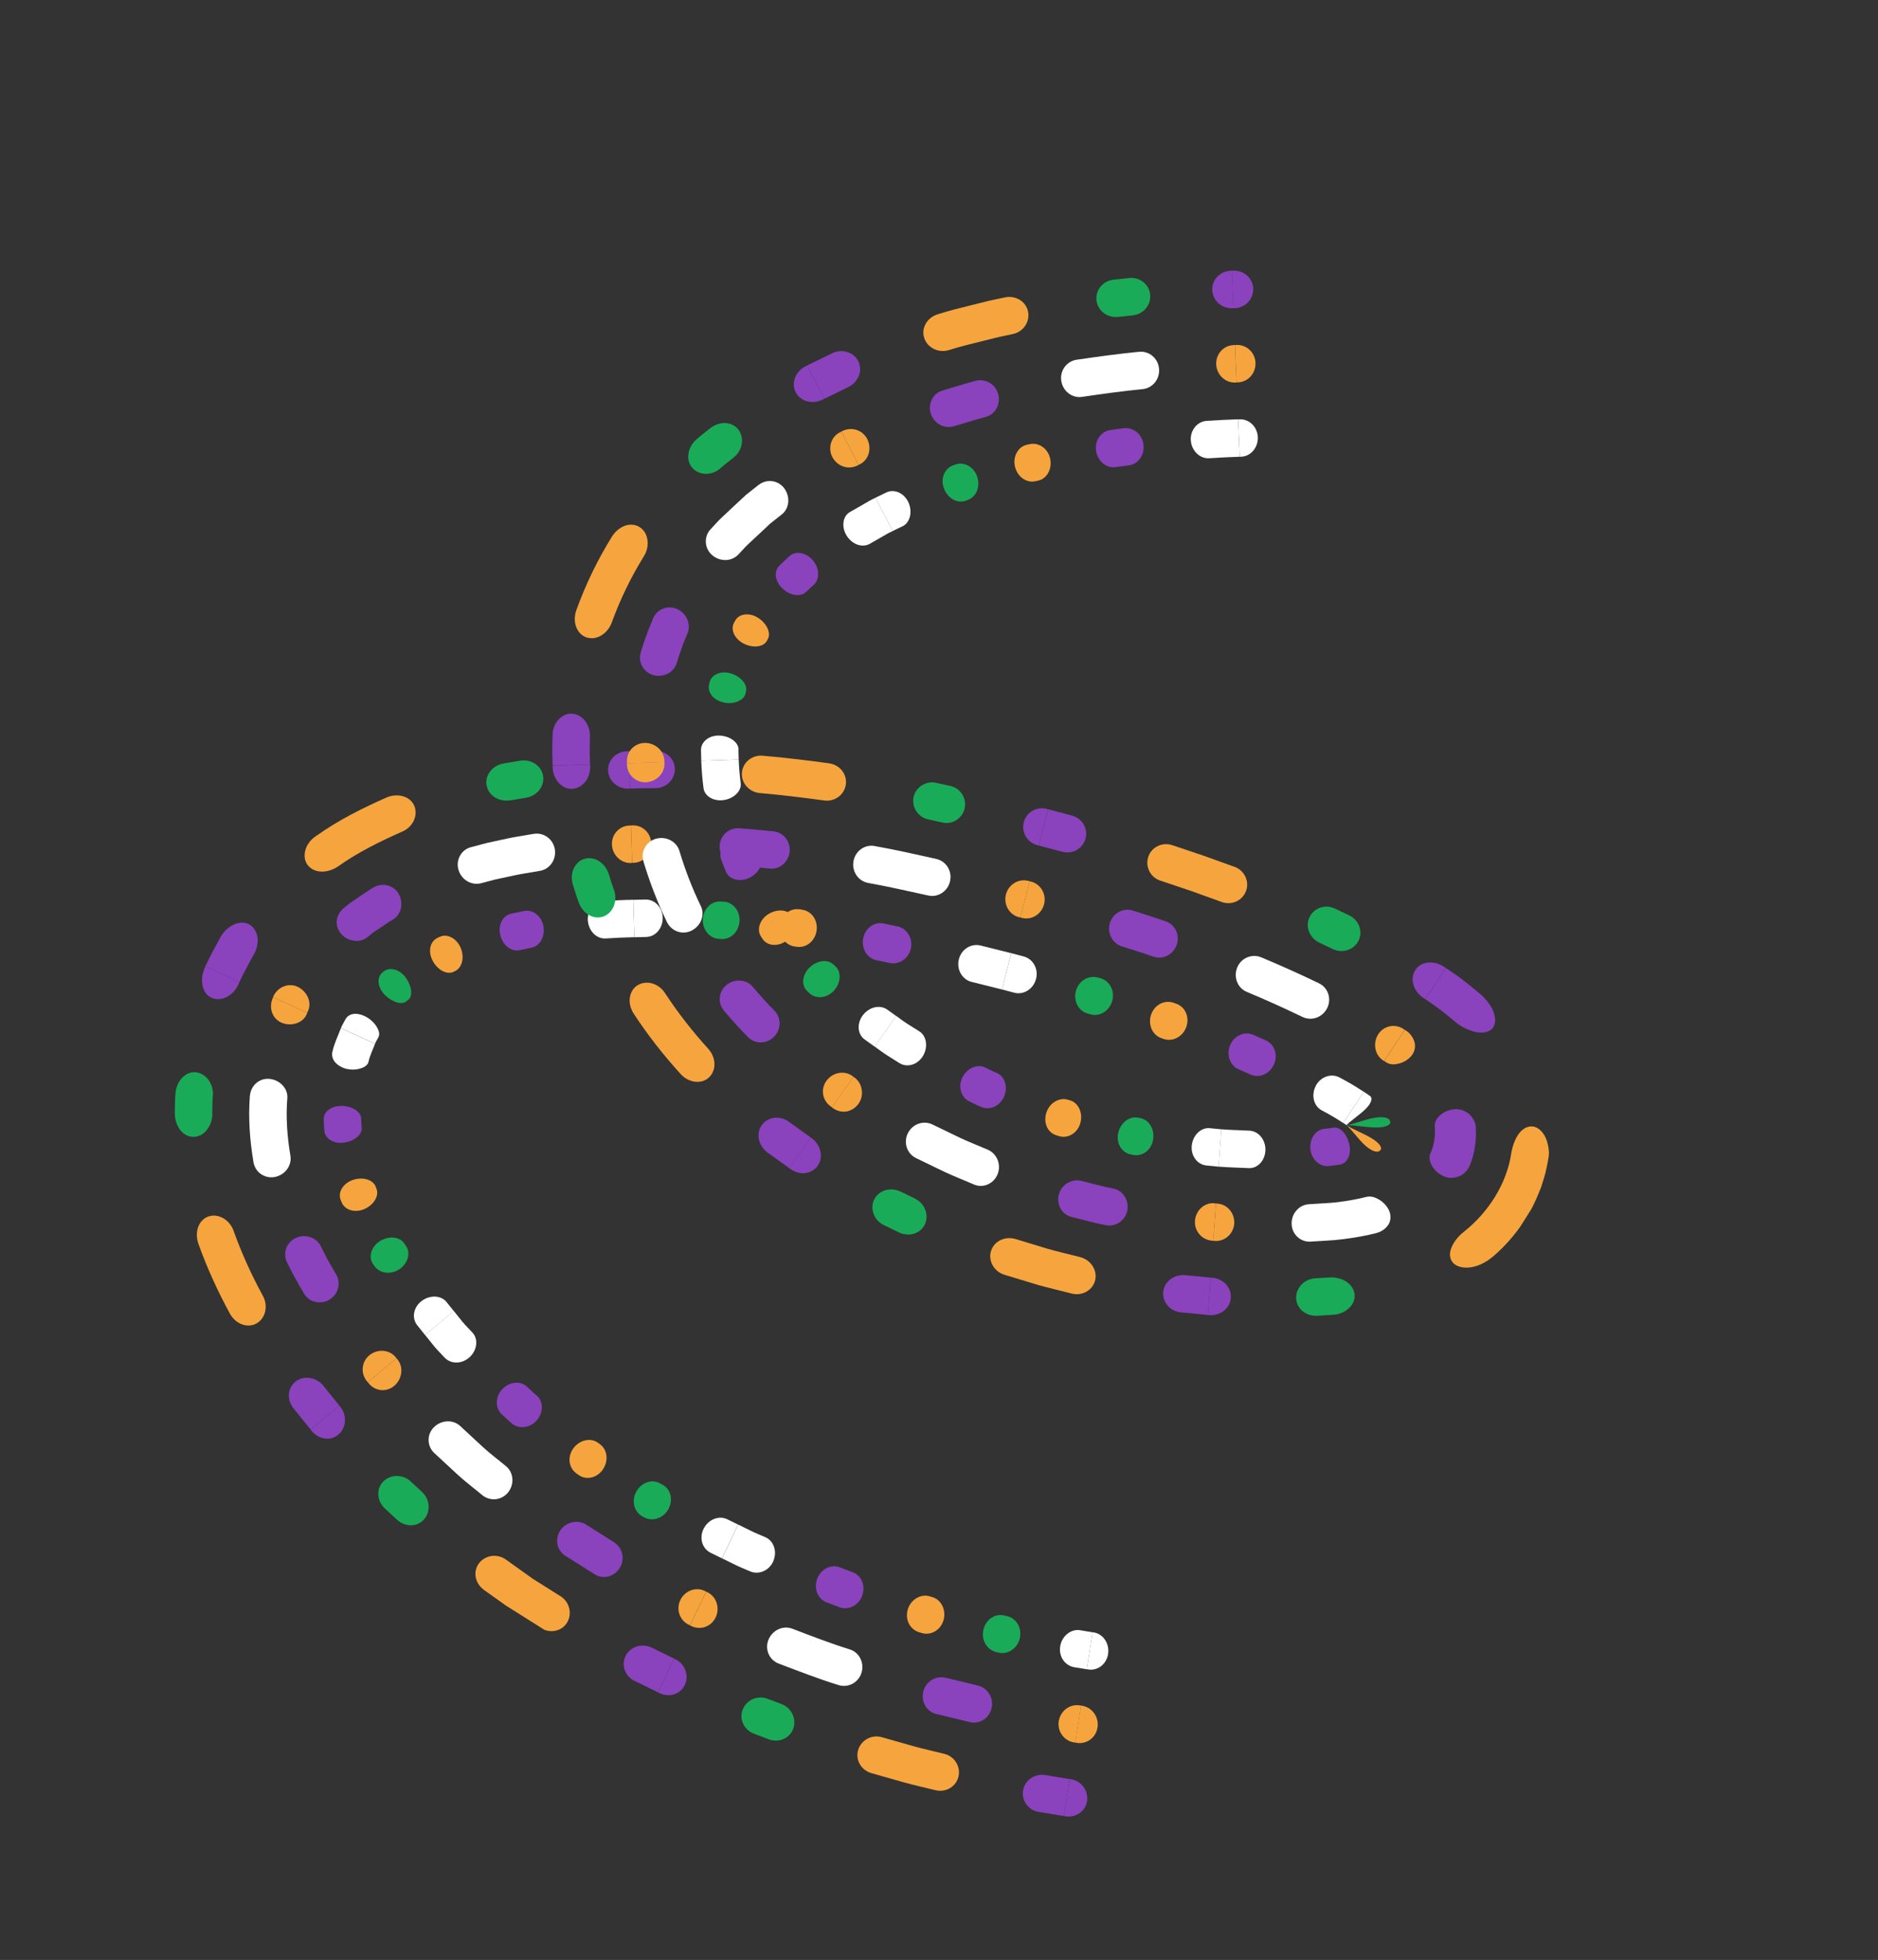 <?xml version="1.0" encoding="UTF-8"?> <svg xmlns="http://www.w3.org/2000/svg" width="278" height="290" viewBox="0 0 278 290" fill="none"><rect x="0" y="0" width="278" height="290" fill="#333333" stroke="none"/><g clip-path="url(#clip0_2734_2114)"><path d="M157.714 268.742C159.277 268.999 160.715 267.974 160.926 266.462C161.138 264.95 160.083 263.516 158.567 263.268L158.338 263.229L157.484 268.703L157.714 268.742Z" fill="#8A42BD"></path><path d="M162.476 255.582C162.687 254.07 161.687 252.649 160.243 252.405L160.022 252.371L159.168 257.845L159.39 257.879C160.878 258.12 162.257 257.089 162.468 255.577L162.476 255.582Z" fill="#F6A53E"></path><path d="M164.036 244.699C164.247 243.187 163.307 241.772 161.938 241.544L161.729 241.507L160.875 246.981L161.084 247.018C162.501 247.255 163.824 246.211 164.036 244.699Z" fill="white"></path><path d="M153.759 268.099L157.479 268.711L158.333 263.237L154.7 262.638C153.183 262.41 151.73 263.373 151.452 264.875C151.168 266.384 152.199 267.855 153.759 268.099Z" fill="#8A42BD"></path><path d="M128.997 262.362L133.727 263.705C135.3 264.147 136.903 264.491 138.485 264.886C140.029 265.256 141.54 264.351 141.886 262.861C142.225 261.365 141.285 259.867 139.788 259.505C138.241 259.121 136.678 258.781 135.14 258.351L130.528 257.04C129.049 256.615 127.479 257.462 127.036 258.923C126.592 260.384 127.464 261.924 128.989 262.357L128.997 262.362Z" fill="#F6A53E"></path><path d="M115.726 252.152L113.604 251.354C112.157 250.812 110.521 251.512 109.952 252.936C109.376 254.356 110.128 255.968 111.625 256.531L113.804 257.355C115.302 257.917 116.923 257.208 117.429 255.765C117.935 254.323 117.171 252.713 115.728 252.164L115.726 252.152Z" fill="#1AAB59"></path><path d="M97.623 250.523C99.075 251.226 100.752 250.678 101.391 249.277C102.02 247.891 101.4 246.203 100.007 245.526L99.795 245.425L97.412 250.422L97.631 250.528L97.623 250.523Z" fill="#8A42BD"></path><path d="M115.287 246.159C118.203 247.257 121.111 248.402 124.09 249.317C125.528 249.79 127.057 248.991 127.52 247.532C127.984 246.073 127.226 244.52 125.831 244.064C122.935 243.169 120.107 242.064 117.273 240.987C115.904 240.473 114.333 241.203 113.757 242.623C113.181 244.042 113.867 245.624 115.279 246.154L115.287 246.159Z" fill="white"></path><path d="M159.82 252.338C158.371 252.102 156.993 253.132 156.734 254.636C156.475 256.139 157.47 257.567 158.959 257.808L159.18 257.842L160.034 252.368L159.812 252.334L159.82 252.338Z" fill="#F6A53E"></path><path d="M102.347 240.598C103.706 241.263 105.322 240.678 105.961 239.276C106.591 237.89 106.044 236.238 104.73 235.601L104.534 235.51L102.151 240.506L102.355 240.603L102.347 240.598Z" fill="#F6A53E"></path><path d="M138.601 253.61L143.55 254.806C145.014 255.169 146.465 254.226 146.793 252.713C147.114 251.228 146.208 249.761 144.791 249.407L139.971 248.24C138.543 247.921 137.086 248.755 136.688 250.244C136.292 251.714 137.137 253.279 138.608 253.615L138.601 253.61Z" fill="#8A42BD"></path><path d="M122.386 237.098L124.333 237.838C125.688 238.29 127.187 237.472 127.665 236.022C128.149 234.565 127.476 233.045 126.171 232.614L124.283 231.9C122.991 231.414 121.506 232.177 120.965 233.608C120.416 235.035 121.06 236.6 122.389 237.11L122.386 237.098Z" fill="#8A42BD"></path><path d="M159.924 241.214C158.55 240.993 157.219 242.032 156.948 243.539C156.677 245.045 157.609 246.454 159.018 246.687L160.878 246.993L161.731 241.519L159.919 241.222L159.924 241.214Z" fill="white"></path><path d="M147.461 244.443L147.873 244.544C149.281 244.829 150.663 243.843 150.974 242.341C151.28 240.846 150.419 239.407 149.059 239.131L148.654 239.035C147.307 238.704 145.921 239.645 145.575 241.136C145.222 242.622 146.067 244.103 147.461 244.443Z" fill="#1AAB59"></path><path d="M136.077 241.517L136.488 241.638C137.861 242.028 139.293 241.148 139.687 239.666C140.08 238.184 139.314 236.678 137.983 236.305L137.58 236.188C136.25 235.815 134.81 236.691 134.374 238.156C133.938 239.622 134.696 241.123 136.077 241.517Z" fill="#F6A53E"></path><path d="M114.478 230.97C115.077 229.565 114.54 227.982 113.281 227.443C112.603 227.143 111.913 226.877 111.249 226.554L109.269 225.582L106.886 230.578L108.939 231.586C109.625 231.923 110.343 232.195 111.036 232.505C112.345 233.065 113.887 232.38 114.486 230.975L114.478 230.97Z" fill="white"></path><path d="M93.955 248.72L97.409 250.409L99.792 245.413L96.441 243.778C95.043 243.109 93.34 243.629 92.635 244.968C91.911 246.337 92.499 248.025 93.95 248.728L93.955 248.72Z" fill="#8A42BD"></path><path d="M71.644 235.256L75.773 238.193L80.039 240.878C81.418 241.746 83.17 241.383 83.953 240.072C84.736 238.761 84.298 237.02 82.979 236.19L78.857 233.595L74.88 230.754C73.601 229.844 71.824 230.096 70.897 231.316C69.978 232.541 70.31 234.3 71.649 235.249L71.644 235.256Z" fill="#F6A53E"></path><path d="M62.491 220.772L60.787 219.193C59.633 218.119 57.819 218.126 56.737 219.207C55.662 220.292 55.769 222.089 56.986 223.213L58.764 224.86C59.982 225.985 61.785 225.96 62.778 224.803C63.779 223.65 63.649 221.839 62.483 220.767L62.491 220.772Z" fill="#1AAB59"></path><path d="M46.122 211.714C47.186 213.016 48.955 213.265 50.132 212.234C51.261 211.247 51.392 209.41 50.39 208.178L50.243 207.991L45.973 211.514L46.127 211.706L46.122 211.714Z" fill="#8A42BD"></path><path d="M64.311 215.021L67.774 218.225C68.933 219.291 70.197 220.224 71.401 221.235C72.587 222.193 74.311 221.991 75.241 220.783C76.178 219.58 76.024 217.859 74.899 216.94C73.75 215.975 72.522 215.085 71.424 214.057L68.115 210.993C67.053 210.008 65.316 210.096 64.234 211.176C63.152 212.256 63.19 213.978 64.303 215.016L64.311 215.021Z" fill="white"></path><path d="M104.334 235.406C103.026 234.761 101.405 235.354 100.725 236.719C100.038 238.08 100.585 239.732 101.944 240.397L102.147 240.494L104.531 235.497L104.334 235.406Z" fill="#F6A53E"></path><path d="M54.584 204.691C55.55 205.879 57.247 206.04 58.417 205.005C59.539 204.013 59.757 202.272 58.844 201.15L58.708 200.979L54.438 204.503L54.581 204.678L54.584 204.691Z" fill="#F6A53E"></path><path d="M83.704 230.213L88.038 232.942C89.317 233.768 91.023 233.259 91.783 231.934C92.547 230.602 92.118 228.981 90.9 228.194L86.725 225.565C86.111 225.179 85.372 225.093 84.689 225.254C84.02 225.392 83.386 225.794 82.959 226.422C82.527 227.057 82.387 227.802 82.515 228.505C82.658 229.186 83.06 229.808 83.704 230.213Z" fill="#8A42BD"></path><path d="M74.286 209.276C74.785 209.728 75.265 210.209 75.786 210.642C76.875 211.518 78.538 211.278 79.513 210.099C80.481 208.915 80.438 207.285 79.405 206.455C78.903 206.044 78.453 205.582 77.98 205.157C77.017 204.266 75.384 204.441 74.342 205.557C73.293 206.669 73.268 208.34 74.289 209.289L74.286 209.276Z" fill="#8A42BD"></path><path d="M107.651 224.794C106.431 224.195 104.867 224.814 104.168 226.177C103.469 227.54 103.932 229.14 105.21 229.765L106.876 230.581L109.259 225.585L107.651 224.794Z" fill="white"></path><path d="M94.97 224.3L95.34 224.502C96.58 225.187 98.184 224.657 98.928 223.322C99.673 221.988 99.316 220.371 98.129 219.718L97.774 219.526C96.637 218.811 95.059 219.284 94.261 220.585C93.456 221.882 93.772 223.547 94.97 224.3Z" fill="#1AAB59"></path><path d="M85.302 217.994L85.644 218.241C86.791 219.057 88.399 218.688 89.255 217.413C90.106 216.145 89.913 214.484 88.827 213.705L88.5 213.468C87.414 212.689 85.794 213.061 84.882 214.291C83.971 215.521 84.16 217.169 85.307 217.986L85.302 217.994Z" fill="#F6A53E"></path><path d="M69.541 200.795C70.649 199.742 70.827 198.114 69.93 197.17C69.454 196.648 68.947 196.16 68.493 195.621L67.177 193.981L62.906 197.505L64.302 199.237C64.776 199.811 65.309 200.325 65.811 200.873C66.762 201.883 68.426 201.844 69.534 200.791L69.541 200.795Z" fill="white"></path><path d="M43.458 208.402L45.974 211.514L50.245 207.991L47.844 205.014C47.346 204.394 46.643 204.015 45.91 203.902C45.177 203.788 44.454 203.913 43.831 204.364C43.22 204.813 42.83 205.517 42.768 206.237C42.706 206.958 42.931 207.743 43.456 208.389L43.458 208.402Z" fill="#8A42BD"></path><path d="M29.353 183.999C30.663 187.65 32.252 191.108 34.041 194.385C34.916 195.969 36.73 196.584 38.038 195.783C39.341 194.99 39.709 193.196 38.914 191.736C37.256 188.689 35.785 185.495 34.591 182.149C34.028 180.54 32.432 179.545 30.964 179.961C29.484 180.379 28.735 182.207 29.358 183.991L29.353 183.999Z" fill="#F6A53E"></path><path d="M31.422 164.766C31.442 163.893 31.422 162.984 31.508 162.141C31.651 160.417 30.549 158.858 29.032 158.663C27.515 158.468 26.127 159.882 25.97 161.83C25.884 162.756 25.908 163.794 25.877 164.767C25.888 165.775 26.238 166.681 26.757 167.303C27.295 167.926 28.026 168.26 28.787 168.212C29.552 168.156 30.208 167.735 30.675 167.112C31.162 166.49 31.434 165.67 31.429 164.77L31.422 164.766Z" fill="#1AAB59"></path><path d="M30.278 143.269C29.466 145.215 30.027 147.214 31.483 147.709C32.938 148.203 34.654 147.226 35.344 145.541L35.454 145.283L30.399 142.976L30.278 143.269Z" fill="#8A42BD"></path><path d="M36.988 162.142C36.738 165.412 36.974 168.735 37.522 171.949C37.779 173.524 39.302 174.483 40.784 174.129C42.29 173.769 43.212 172.388 42.994 171.038C42.514 168.204 42.301 165.349 42.53 162.498C42.651 161.129 41.516 159.856 39.996 159.648C38.477 159.44 37.125 160.562 36.995 162.147L36.988 162.142Z" fill="white"></path><path d="M58.569 200.817C57.665 199.699 55.95 199.548 54.738 200.483C53.533 201.423 53.325 203.148 54.291 204.336L54.435 204.511L58.705 200.987L58.569 200.817Z" fill="#F6A53E"></path><path d="M40.337 147.777C39.729 149.282 40.419 150.908 41.867 151.397C43.323 151.892 44.909 151.287 45.408 150.041L45.483 149.855L40.428 147.549L40.337 147.777Z" fill="#F6A53E"></path><path d="M42.494 186.807C43.262 188.376 44.118 189.907 45.006 191.404C45.795 192.755 47.557 193.084 48.839 192.256C50.122 191.429 50.481 189.799 49.767 188.58C48.953 187.202 48.164 185.799 47.472 184.361C46.834 183.105 45.26 182.547 43.842 183.152C42.442 183.747 41.798 185.409 42.502 186.811L42.494 186.807Z" fill="#8A42BD"></path><path d="M47.919 165.616C47.92 166.186 47.973 166.758 48.013 167.332C48.118 168.526 49.483 169.301 51.01 169.059C52.517 168.816 53.634 167.832 53.545 166.88C53.507 166.402 53.465 165.933 53.469 165.471C53.443 164.991 53.139 164.567 52.648 164.238C52.158 163.908 51.461 163.67 50.696 163.641C49.185 163.555 47.869 164.435 47.919 165.616Z" fill="#8A42BD"></path><path d="M66.107 192.654C65.293 191.645 63.643 191.577 62.415 192.502C61.192 193.42 60.907 195.033 61.775 196.107L62.909 197.517L67.179 193.993L66.103 192.661L66.107 192.654Z" fill="white"></path><path d="M55.175 186.963L55.407 187.3C56.185 188.433 57.852 188.659 59.121 187.803C60.391 186.946 60.827 185.396 60.093 184.343L59.871 184.024C59.252 183.023 57.7 182.816 56.374 183.563C55.034 184.312 54.483 185.843 55.175 186.963Z" fill="#1AAB59"></path><path d="M50.427 177.531L50.566 177.882C51.033 179.072 52.579 179.508 53.978 178.881C55.366 178.256 56.14 176.909 55.732 175.892L55.617 175.588C55.214 174.564 53.794 174.114 52.315 174.564C50.868 175.014 49.962 176.353 50.43 177.543L50.427 177.531Z" fill="#F6A53E"></path><path d="M51.4 158.168C52.152 158.336 52.855 158.261 53.416 158.076C53.996 157.893 54.424 157.583 54.544 157.141C54.749 156.142 55.198 155.328 55.514 154.44L50.459 152.134C50.039 153.272 49.498 154.334 49.221 155.563C49.063 156.117 49.215 156.698 49.6 157.162C50.001 157.635 50.659 158.018 51.403 158.181L51.4 158.168Z" fill="white"></path><path d="M32.731 138.497C31.936 139.979 31.093 141.452 30.398 142.977L35.453 145.283C36.066 143.939 36.815 142.649 37.501 141.341C38.48 139.785 38.349 137.825 37.11 136.919C35.884 136.01 33.868 136.692 32.727 138.505L32.731 138.497Z" fill="#8A42BD"></path><path d="M57.29 117.97C53.74 119.543 50.177 121.287 46.782 123.706C45.101 124.779 44.618 126.89 45.584 128.046C46.568 129.256 48.458 129.212 49.94 128.268C52.973 126.105 56.222 124.523 59.471 123.077C61.039 122.45 61.892 120.793 61.373 119.349C60.854 117.904 59.025 117.28 57.29 117.97Z" fill="#F6A53E"></path><path d="M75.545 118.43L77.879 118.033C79.465 117.766 80.594 116.409 80.406 114.877C80.21 113.372 78.701 112.275 77.001 112.555L74.528 112.97C72.836 113.255 71.703 114.82 72.046 116.291C72.386 117.802 73.949 118.681 75.535 118.413L75.545 118.43Z" fill="#1AAB59"></path><path d="M92.841 111.156C91.202 111.189 89.933 112.5 90.012 114.037C90.102 115.559 91.447 116.733 93.014 116.696L93.252 116.688L93.087 111.152L92.841 111.156Z" fill="#8A42BD"></path><path d="M79.046 123.375C77.483 123.657 75.915 123.862 74.371 124.23L72.043 124.736L69.732 125.349C68.228 125.72 67.416 127.329 67.891 128.777C68.368 130.238 69.827 131.03 71.202 130.693L73.348 130.125L75.524 129.659C76.969 129.314 78.451 129.128 79.912 128.856C81.328 128.64 82.333 127.28 82.147 125.76C81.956 124.248 80.576 123.147 79.053 123.38L79.046 123.375Z" fill="white"></path><path d="M45.555 149.67C46.172 148.487 45.61 146.91 44.283 146.127C42.964 145.35 41.256 145.878 40.512 147.329L40.426 147.549L45.481 149.855L45.555 149.67Z" fill="#F6A53E"></path><path d="M93.188 122.153C91.665 122.185 90.497 123.486 90.589 125.02C90.671 126.538 91.914 127.721 93.361 127.693L93.579 127.683L93.413 122.147L93.188 122.153Z" fill="#F6A53E"></path><path d="M55.293 131.31C54.523 131.743 53.799 132.289 53.053 132.769L51.947 133.517L50.895 134.364C50.271 134.868 49.911 135.558 49.843 136.254C49.786 136.967 50.052 137.704 50.569 138.261C51.093 138.823 51.764 139.119 52.436 139.194C53.131 139.283 53.809 139.13 54.341 138.705L55.244 137.977L56.211 137.33C56.867 136.91 57.485 136.434 58.169 136.053C59.364 135.381 59.77 133.728 59.075 132.362C58.379 130.996 56.688 130.522 55.298 131.303L55.293 131.31Z" fill="#8A42BD"></path><path d="M77.599 134.783L75.689 135.195C74.366 135.448 73.671 136.972 74.072 138.437C74.478 139.927 75.704 140.836 76.909 140.603L78.67 140.225C79.89 140.001 80.696 138.62 80.453 137.107C80.218 135.598 78.925 134.542 77.594 134.791L77.599 134.783Z" fill="#8A42BD"></path><path d="M56.029 153.436C56.23 153.067 56.114 152.562 55.834 152.048C55.572 151.556 55.093 151.023 54.454 150.61C53.803 150.2 53.112 149.986 52.482 150.012C51.875 150.052 51.392 150.349 51.127 150.836C50.916 151.273 50.636 151.666 50.463 152.127L55.518 154.433C55.649 154.073 55.874 153.782 56.036 153.441L56.029 153.436Z" fill="white"></path><path d="M56.794 143.751L56.524 143.961C55.71 144.766 55.95 146.267 57.063 147.306C58.179 148.356 59.594 148.73 60.205 148.113L60.426 147.946C61.143 147.396 60.971 145.905 60.07 144.663C59.17 143.422 57.709 143.019 56.798 143.743L56.794 143.751Z" fill="#1AAB59"></path><path d="M65.108 138.607L64.775 138.767C63.638 139.295 63.313 140.82 64.068 142.192C64.78 143.516 66.143 144.258 67.104 143.808L67.39 143.672C68.348 143.209 68.797 141.773 68.226 140.327C67.946 139.613 67.469 139.059 66.897 138.741C66.332 138.428 65.662 138.333 65.111 138.62L65.108 138.607Z" fill="#F6A53E"></path><path d="M87.03 136.29C87.186 137.822 88.326 138.92 89.642 138.862C91.054 138.77 92.477 138.695 93.911 138.67L93.745 133.134C92.239 133.156 90.748 133.24 89.259 133.337C87.866 133.399 86.884 134.774 87.022 136.285L87.03 136.29Z" fill="white"></path><path d="M96.991 111.088C95.698 111.075 94.393 111.098 93.086 111.14L93.251 116.676C94.511 116.625 95.766 116.613 97.02 116.622C98.588 116.618 99.877 115.394 99.897 113.866C99.926 112.324 98.629 111.075 96.996 111.08L96.991 111.088Z" fill="#8A42BD"></path><path d="M122.766 112.948C119.493 112.501 116.223 112.099 112.917 111.821C111.324 111.662 109.932 112.832 109.825 114.347C109.716 115.881 110.896 117.183 112.437 117.341C115.638 117.616 118.828 118.01 122.007 118.44C123.542 118.657 124.968 117.635 125.204 116.117C125.435 114.607 124.348 113.174 122.761 112.955L122.766 112.948Z" fill="#F6A53E"></path><path d="M137.366 121.232L139.518 121.711C140.986 122.034 142.455 121.113 142.793 119.618C143.135 118.134 142.195 116.636 140.719 116.308L138.546 115.826C137.091 115.5 135.551 116.451 135.237 117.941C134.931 119.436 135.917 120.911 137.373 121.236L137.366 121.232Z" fill="#1AAB59"></path><path d="M154.91 119.682C153.41 119.308 151.904 120.205 151.543 121.686C151.177 123.175 152.072 124.677 153.544 125.045L153.764 125.099L155.135 119.729L154.915 119.674L154.91 119.682Z" fill="#8A42BD"></path><path d="M138.618 127.093C135.619 126.428 132.575 125.735 129.492 125.187C128.005 124.894 126.597 125.938 126.338 127.441C126.082 128.957 127.052 130.358 128.484 130.638C131.459 131.171 134.409 131.847 137.413 132.504C138.849 132.827 140.295 131.892 140.633 130.396C140.979 128.905 140.069 127.426 138.606 127.095L138.618 127.093Z" fill="white"></path><path d="M93.798 127.672C95.243 127.612 96.416 126.388 96.408 124.854C96.395 123.327 95.167 122.069 93.637 122.129L93.412 122.134L93.577 127.67L93.795 127.66L93.798 127.672Z" fill="#F6A53E"></path><path d="M152.202 130.338C150.75 129.972 149.278 130.881 148.905 132.365C148.539 133.854 149.399 135.345 150.831 135.708L151.043 135.757L152.414 130.387L152.194 130.333L152.202 130.338Z" fill="#F6A53E"></path><path d="M114.498 123.005C112.804 122.856 111.118 122.66 109.415 122.558C107.906 122.452 106.612 123.6 106.536 125.133C106.456 126.655 107.565 127.985 109.015 128.086C110.658 128.181 112.299 128.381 113.938 128.517C115.389 128.681 116.707 127.581 116.89 126.062C117.074 124.543 116.001 123.171 114.498 123.005Z" fill="#8A42BD"></path><path d="M132.842 137.073L130.798 136.641C129.42 136.343 128.05 137.358 127.772 138.86C127.493 140.361 128.356 141.78 129.68 142.064L131.669 142.483C133.09 142.798 134.505 141.843 134.836 140.343C135.162 138.85 134.276 137.385 132.84 137.061L132.842 137.073Z" fill="#8A42BD"></path><path d="M95.659 138.631C96.994 138.628 98.091 137.389 98.099 135.864C98.111 134.332 96.977 133.091 95.578 133.096L93.747 133.146L93.913 138.682L95.666 138.636L95.659 138.631Z" fill="white"></path><path d="M107.137 133.422L106.714 133.388C105.299 133.299 104.101 134.496 104.042 136.019C103.977 137.55 105.023 138.83 106.378 138.913L106.785 138.938C108.143 139.033 109.345 137.881 109.469 136.356C109.593 134.831 108.551 133.511 107.134 133.409L107.137 133.422Z" fill="#1AAB59"></path><path d="M118.735 134.595L118.315 134.541C116.907 134.34 115.617 135.448 115.448 136.976C115.277 138.492 116.243 139.849 117.603 140.041L118.012 140.098C119.374 140.27 120.658 139.222 120.881 137.707C121.105 136.192 120.148 134.788 118.738 134.607L118.735 134.595Z" fill="#F6A53E"></path><path d="M141.93 141.981C141.584 143.472 142.434 144.946 143.828 145.286L148.327 146.409L149.697 141.038L145.136 139.897C143.717 139.563 142.281 140.483 141.935 141.974L141.93 141.981Z" fill="white"></path><path d="M158.712 120.683L155.137 119.741L153.767 125.111L157.287 126.04C158.761 126.42 160.279 125.572 160.688 124.099C161.096 122.627 160.21 121.077 158.715 120.696L158.712 120.683Z" fill="#8A42BD"></path><path d="M182.749 128.263L178.134 126.602L173.497 125.044C172 124.565 170.414 125.371 169.963 126.827C169.507 128.291 170.324 129.849 171.791 130.309L176.323 131.832L180.825 133.453C182.272 133.995 183.883 133.301 184.437 131.867C184.993 130.445 184.236 128.808 182.754 128.255L182.749 128.263Z" fill="#F6A53E"></path><path d="M195.262 139.461L197.322 140.441C198.729 141.095 200.405 140.568 201.097 139.2C201.789 137.832 201.171 136.125 199.717 135.442L197.592 134.431C196.136 133.736 194.441 134.378 193.824 135.761C193.201 137.172 193.861 138.779 195.267 139.453L195.262 139.461Z" fill="#1AAB59"></path><path d="M213.769 143.053C212.114 141.968 210.187 142.306 209.435 143.636C208.682 144.966 209.272 146.718 210.738 147.683L210.965 147.827L214.019 143.21L213.769 143.053Z" fill="#8A42BD"></path><path d="M195.235 145.487C192.42 144.127 189.573 142.851 186.691 141.649C185.295 141.076 183.705 141.752 183.137 143.177C182.573 144.594 183.2 146.202 184.554 146.758C187.351 147.928 190.112 149.171 192.839 150.487C194.166 151.101 195.764 150.545 196.456 149.177C197.143 147.817 196.615 146.135 195.242 145.492L195.235 145.487Z" fill="white"></path><path d="M151.263 135.811C152.685 136.19 154.16 135.294 154.548 133.819C154.942 132.337 154.083 130.826 152.628 130.449L152.409 130.395L151.038 135.765L151.25 135.814L151.263 135.811Z" fill="#F6A53E"></path><path d="M207.756 152.251C206.421 151.379 204.701 151.826 203.944 153.163C203.192 154.493 203.575 156.137 204.72 156.889L204.894 156.999L207.948 152.383L207.744 152.254L207.756 152.251Z" fill="#F6A53E"></path><path d="M172.53 136.311C170.924 135.753 169.309 135.243 167.695 134.733C166.26 134.273 164.734 135.116 164.298 136.582C163.862 138.048 164.651 139.567 166.039 140.019C167.619 140.517 169.198 141.016 170.762 141.557C172.147 142.029 173.684 141.235 174.193 139.804C174.704 138.354 173.959 136.799 172.53 136.311Z" fill="#8A42BD"></path><path d="M187.436 153.962L185.532 153.121C184.233 152.546 182.696 153.224 182.1 154.641C181.513 156.044 182.046 157.635 183.295 158.189L185.134 158.998C186.368 159.575 187.902 158.937 188.558 157.558C189.215 156.178 188.716 154.567 187.424 153.964L187.436 153.962Z" fill="#8A42BD"></path><path d="M150.143 146.886C151.523 147.249 152.958 146.348 153.359 144.871C153.76 143.394 152.944 141.899 151.541 141.523L149.699 141.038L148.328 146.408L150.143 146.886Z" fill="white"></path><path d="M162.972 144.774L162.561 144.653C161.178 144.246 159.712 145.095 159.284 146.566C158.855 148.036 159.604 149.552 160.953 149.948L161.356 150.064C162.685 150.49 164.154 149.653 164.617 148.194C165.081 146.735 164.349 145.209 162.976 144.767L162.972 144.774Z" fill="#1AAB59"></path><path d="M174.15 148.53L173.746 148.381C172.403 147.894 170.9 148.668 170.402 150.115C169.903 151.563 170.556 153.113 171.858 153.584L172.246 153.723C173.557 154.179 175.035 153.443 175.584 152.017C176.133 150.59 175.496 148.997 174.142 148.525L174.15 148.53Z" fill="#F6A53E"></path><path d="M194.782 160.663C194.067 162.016 194.452 163.64 195.644 164.285L196.606 164.806L197.398 165.263C197.896 165.565 198.39 165.855 198.83 166.164L201.884 161.548C201.356 161.194 200.778 160.851 200.21 160.494L199.315 159.983L198.314 159.438C197.07 158.76 195.484 159.312 194.774 160.658L194.782 160.663Z" fill="white"></path><path d="M219.208 147.152C218.309 146.396 217.393 145.65 216.454 144.922L215.684 144.364L215.003 143.882C214.669 143.64 214.351 143.44 214.022 143.222L210.968 147.839C211.266 148.037 211.559 148.211 211.851 148.437L213.013 149.263C213.766 149.832 214.499 150.431 215.221 151.033C216.089 151.822 217.13 152.319 218.059 152.608C219.009 152.88 219.952 152.861 220.596 152.444C221.249 152.011 221.461 151.238 221.235 150.252C221.051 149.25 220.293 148.151 219.208 147.152Z" fill="#8A42BD"></path><path d="M220.915 186.004C223.127 184.137 224.94 181.914 226.346 179.477C227.083 178.274 227.612 176.962 228.132 175.665C228.35 175.001 228.552 174.326 228.746 173.647C228.921 172.966 229.041 172.272 229.176 171.587C229.236 171.256 229.284 170.927 229.288 170.603C229.279 170.281 229.245 169.964 229.19 169.666C229.079 169.069 228.93 168.532 228.665 168.08C228.153 167.178 227.451 166.662 226.687 166.666C225.124 166.695 224.08 168.506 223.71 170.656C223.376 172.935 222.513 175.113 221.314 177.069C220.107 179.019 218.57 180.773 216.731 182.231C215.839 182.925 215.217 183.746 214.886 184.54C214.546 185.317 214.538 186.135 215.01 186.748C215.481 187.361 216.374 187.638 217.481 187.544C218.58 187.445 219.831 186.903 220.908 185.999L220.915 186.004Z" fill="#F6A53E"></path><path d="M197.01 189.003L194.664 189.15C193.071 189.244 191.819 190.577 191.866 192.082C191.916 193.633 193.32 194.78 195.01 194.684L197.466 194.531C197.899 194.498 198.249 194.413 198.661 194.229C199.08 194.05 199.446 193.806 199.736 193.513C200.326 192.946 200.615 192.2 200.507 191.447C200.4 190.694 199.931 190.061 199.273 189.626C198.94 189.416 198.57 189.247 198.166 189.15C197.773 189.051 197.414 188.983 197.005 189.01L197.01 189.003Z" fill="#1AAB59"></path><path d="M179.056 194.586C180.729 194.701 182.145 193.493 182.2 191.977C182.269 190.439 181.026 189.171 179.444 189.061L179.205 189.037L178.805 194.565L179.056 194.586Z" fill="#8A42BD"></path><path d="M194.036 183.713L196.402 183.567L197.584 183.488L198.811 183.354C199.629 183.247 200.44 183.135 201.255 182.984L202.472 182.748L203.74 182.449C204.609 182.226 205.274 181.675 205.602 181.069C205.927 180.419 205.909 179.691 205.57 179.003C205.223 178.31 204.633 177.769 204.045 177.442C203.44 177.092 202.833 176.964 202.261 177.099L201.29 177.331L200.241 177.536C199.545 177.667 198.835 177.769 198.13 177.863L197.066 177.974L195.954 178.044L193.717 178.186C192.28 178.283 191.157 179.58 191.199 181.094C191.241 182.639 192.518 183.822 194.043 183.717L194.036 183.713Z" fill="white"></path><path d="M205.076 157.114C205.695 157.525 206.24 157.551 206.913 157.405C207.565 157.278 208.265 156.938 208.798 156.377C209.326 155.824 209.548 155.119 209.433 154.393C209.317 153.687 208.782 152.907 208.158 152.504L207.961 152.38L204.907 156.996L205.081 157.106L205.076 157.114Z" fill="#F6A53E"></path><path d="M179.824 183.616C181.346 183.72 182.637 182.508 182.705 180.989C182.769 179.458 181.654 178.187 180.212 178.092L179.993 178.07L179.592 183.597L179.824 183.616Z" fill="#F6A53E"></path><path d="M217.54 172.542C218.282 170.741 218.599 168.758 218.459 166.813C218.457 166.38 218.311 165.972 218.093 165.613C217.875 165.254 217.64 164.937 217.301 164.703C216.635 164.231 215.85 164.032 215.087 164.153C214.21 164.286 213.508 164.678 213.059 165.123C212.844 165.346 212.626 165.609 212.524 165.872C212.422 166.135 212.375 166.411 212.39 166.706C212.506 168.034 212.298 169.39 211.769 170.618C211.493 171.14 211.614 171.754 211.876 172.33C212.172 172.918 212.72 173.526 213.504 173.946C214.191 174.315 214.985 174.382 215.745 174.133C216.538 173.915 217.159 173.315 217.537 172.53L217.54 172.542Z" fill="#8A42BD"></path><path d="M196.606 172.537C197.175 172.474 197.747 172.422 198.303 172.329C199.477 172.161 200.098 170.738 199.724 169.248C199.365 167.767 198.378 166.713 197.456 166.85C197.002 166.933 196.536 166.967 196.069 167.021C194.855 167.1 193.848 168.397 193.965 169.926C194.054 171.448 195.271 172.625 196.606 172.537Z" fill="#8A42BD"></path><path d="M199.324 166.487C199.324 166.487 199.528 166.246 199.929 165.929C200.439 165.522 200.944 165.123 201.503 164.673C202.102 164.175 202.597 163.674 202.83 163.22C203.075 162.762 203.069 162.369 202.826 162.184L202.532 161.978C202.33 161.829 202.102 161.686 201.887 161.54L198.833 166.157C199.015 166.271 199.212 166.395 199.369 166.515C199.421 166.568 199.276 166.446 199.316 166.482L199.324 166.487Z" fill="white"></path><path d="M205.806 165.989C205.799 165.932 205.773 165.873 205.754 165.819C205.669 165.534 205.202 165.335 204.573 165.308C203.949 165.274 203.147 165.423 202.32 165.661C201.574 165.888 200.899 166.086 200.22 166.291C199.678 166.446 199.32 166.494 199.32 166.494C199.32 166.494 199.692 166.475 200.281 166.53C201.033 166.613 201.79 166.688 202.614 166.774C203.527 166.853 204.363 166.853 204.944 166.702C205.541 166.561 205.866 166.28 205.798 165.984L205.806 165.989Z" fill="#1AAB59"></path><path d="M204.182 170.315C204.234 170.284 204.274 170.236 204.318 170.2C204.546 170.006 204.451 169.619 204.057 169.202C203.671 168.791 202.997 168.366 202.196 167.957C201.467 167.603 200.795 167.275 200.131 166.952C199.61 166.688 199.324 166.486 199.324 166.486C199.324 166.486 199.588 166.705 199.947 167.111C200.388 167.62 200.824 168.137 201.308 168.695C201.856 169.304 202.409 169.821 202.943 170.115C203.468 170.424 203.949 170.484 204.195 170.312L204.182 170.315Z" fill="#F6A53E"></path><path d="M187.324 170.123C187.321 168.581 186.283 167.39 184.985 167.3C183.585 167.221 182.188 167.206 180.787 167.095L180.387 172.622C181.867 172.741 183.344 172.764 184.82 172.839C186.202 172.929 187.316 171.647 187.316 170.118L187.324 170.123Z" fill="white"></path><path d="M174.833 194.185L178.805 194.565L179.205 189.037L175.413 188.675C173.833 188.546 172.395 189.57 172.199 191.092C171.995 192.609 173.174 194.047 174.841 194.189L174.833 194.185Z" fill="#8A42BD"></path><path d="M148.675 188.614L153.623 190.115C155.279 190.577 156.957 190.969 158.625 191.396C160.24 191.822 161.821 190.856 162.132 189.354C162.438 187.859 161.425 186.409 159.893 186.004C158.296 185.599 156.692 185.223 155.106 184.784L150.373 183.344C148.859 182.876 147.245 183.558 146.729 185.016C146.225 186.439 147.071 188.121 148.667 188.609L148.675 188.614Z" fill="#F6A53E"></path><path d="M135.446 177.344L133.338 176.323C131.897 175.637 130.198 176.034 129.454 177.4C128.726 178.725 129.31 180.537 130.831 181.263L133.042 182.338C134.559 183.072 136.296 182.53 136.918 181.139C137.545 179.741 136.885 178.049 135.449 177.356L135.446 177.344Z" fill="#1AAB59"></path><path d="M117.029 172.986C117.725 173.477 118.523 173.673 119.26 173.578C120.003 173.456 120.665 173.06 121.089 172.42C121.513 171.78 121.606 171.026 121.433 170.327C121.274 169.605 120.858 168.921 120.2 168.454L120.005 168.31L116.814 172.841L117.017 172.989L117.029 172.986Z" fill="#8A42BD"></path><path d="M135.541 171.328L139.807 173.391C141.238 174.06 142.71 174.628 144.157 175.254C145.556 175.871 147.161 175.12 147.695 173.684C148.231 172.261 147.558 170.708 146.244 170.124C144.87 169.533 143.467 168.988 142.11 168.355L138.062 166.398C136.774 165.756 135.179 166.239 134.437 167.586C133.709 168.91 134.177 170.638 135.553 171.326L135.541 171.328Z" fill="white"></path><path d="M179.78 178.04C178.342 177.905 177.055 179.025 176.899 180.551C176.742 182.077 177.849 183.427 179.367 183.571L179.594 183.597L179.994 178.07L179.775 178.048L179.78 178.04Z" fill="#F6A53E"></path><path d="M123.333 163.981C123.954 164.425 124.695 164.575 125.379 164.446C126.077 164.295 126.721 163.878 127.132 163.24C127.556 162.6 127.68 161.866 127.552 161.195C127.439 160.501 127.086 159.868 126.504 159.449L126.322 159.334L123.141 163.85L123.329 163.989L123.333 163.981Z" fill="#F6A53E"></path><path d="M158.659 180.08C160.325 180.475 161.979 180.957 163.66 181.278C165.155 181.575 166.597 180.595 166.876 179.094C167.155 177.592 166.226 176.143 164.814 175.866C163.207 175.561 161.636 175.099 160.044 174.72C158.64 174.395 157.172 175.232 156.756 176.7C156.328 178.17 157.172 179.736 158.659 180.08Z" fill="#8A42BD"></path><path d="M143.465 162.955C144.074 163.232 144.656 163.568 145.288 163.807C146.564 164.336 148.068 163.627 148.652 162.212C149.235 160.797 148.736 159.238 147.541 158.749C146.944 158.521 146.399 158.21 145.826 157.944C144.666 157.383 143.168 158.032 142.476 159.4C141.784 160.768 142.233 162.358 143.473 162.96L143.465 162.955Z" fill="#8A42BD"></path><path d="M179.083 166.929C177.796 166.804 176.597 167.937 176.42 169.461C176.237 170.98 177.216 172.314 178.59 172.451L180.394 172.627L180.795 167.099L179.09 166.933L179.083 166.929Z" fill="white"></path><path d="M167.372 170.81L167.779 170.887C169.136 171.151 170.444 170.149 170.695 168.641C170.946 167.132 170.112 165.701 168.842 165.45L168.455 165.375C167.178 165.119 165.868 166.14 165.532 167.616C165.184 169.127 166.019 170.539 167.372 170.81Z" fill="#1AAB59"></path><path d="M156.39 167.989L156.78 168.108C158.104 168.509 159.515 167.646 159.923 166.174C160.332 164.701 159.662 163.193 158.416 162.82L158.041 162.711C157.42 162.52 156.756 162.651 156.185 162.987C155.618 163.316 155.145 163.883 154.902 164.605C154.658 165.327 154.694 166.078 154.955 166.706C155.225 167.319 155.729 167.794 156.39 167.989Z" fill="#F6A53E"></path><path d="M136.635 156.229C137.41 154.913 137.167 153.283 136.091 152.606L134.34 151.504C133.757 151.137 133.219 150.714 132.662 150.321L129.472 154.852C130.074 155.273 130.65 155.72 131.266 156.119L133.13 157.292C134.29 158.022 135.86 157.544 136.635 156.229Z" fill="white"></path><path d="M113.516 170.468L116.828 172.838L120.018 168.307L116.876 166.055C115.615 165.05 113.822 165.176 112.849 166.368C111.882 167.552 112.174 169.391 113.521 170.461L113.516 170.468Z" fill="#8A42BD"></path><path d="M93.795 149.965C95.86 153.121 98.199 156.112 100.753 158.912C101.982 160.287 103.945 160.446 105.002 159.372C106.093 158.276 105.973 156.45 104.857 155.199C102.499 152.608 100.343 149.848 98.428 146.923C97.511 145.523 95.747 144.982 94.421 145.761C93.104 146.525 92.797 148.441 93.802 149.97L93.795 149.965Z" fill="#F6A53E"></path><path d="M90.887 131.693C90.6 130.922 90.36 130.127 90.12 129.332C89.599 127.739 88.106 126.683 86.602 127.055C85.128 127.414 84.249 129.18 84.821 130.943C85.088 131.797 85.338 132.661 85.658 133.495C86.26 135.245 87.973 136.155 89.392 135.582C90.803 135.004 91.44 133.285 90.9 131.69L90.887 131.693Z" fill="#1AAB59"></path><path d="M81.814 113.568C81.896 115.455 83.279 116.853 84.797 116.712C86.331 116.56 87.429 115.067 87.357 113.366L87.35 113.109L81.808 113.291L81.814 113.568Z" fill="#8A42BD"></path><path d="M95.251 127.468C96.177 130.551 97.34 133.561 98.735 136.453C99.431 137.851 101.112 138.392 102.454 137.655C103.804 136.923 104.37 135.317 103.74 134.066C102.46 131.426 101.412 128.688 100.567 125.879C100.146 124.548 98.698 123.721 97.192 124.081C95.723 124.432 94.777 125.968 95.255 127.46L95.251 127.468Z" fill="white"></path><path d="M126.158 159.19C124.989 158.359 123.294 158.663 122.368 159.883C121.441 161.104 121.709 162.812 122.965 163.708L123.162 163.832L126.343 159.317L126.161 159.202L126.158 159.19Z" fill="#F6A53E"></path><path d="M92.81 113.16C92.878 114.732 94.237 115.883 95.76 115.734C97.294 115.582 98.416 114.337 98.358 112.95L98.355 112.737L92.813 112.919L92.822 113.157L92.81 113.16Z" fill="#F6A53E"></path><path d="M107.175 149.55C108.299 150.89 109.474 152.199 110.712 153.443C111.801 154.571 113.597 154.457 114.629 153.356C115.687 152.229 115.624 150.565 114.653 149.553C113.524 148.421 112.462 147.235 111.435 146.009C110.986 145.462 110.339 145.161 109.645 145.104C108.969 145.036 108.244 145.213 107.624 145.677C107.016 146.138 106.642 146.799 106.553 147.513C106.473 148.211 106.674 148.95 107.17 149.557L107.175 149.55Z" fill="#8A42BD"></path><path d="M106.763 127.195C106.963 127.785 107.217 128.356 107.442 128.941C107.907 130.151 109.516 130.552 110.886 129.906C112.285 129.247 112.977 127.911 112.573 126.855C112.37 126.337 112.138 125.833 111.965 125.301C111.776 124.761 111.302 124.388 110.703 124.18C110.111 123.977 109.386 123.953 108.653 124.176C107.927 124.405 107.333 124.844 106.974 125.398C106.632 125.942 106.54 126.591 106.755 127.19L106.763 127.195Z" fill="#8A42BD"></path><path d="M131.299 149.358C130.255 148.648 128.707 148.972 127.763 150.17C126.813 151.376 126.892 153.049 128.023 153.824L129.473 154.864L132.664 150.333L131.307 149.363L131.299 149.358Z" fill="white"></path><path d="M119.522 146.691L119.817 146.961C120.818 147.876 122.444 147.697 123.467 146.558C124.483 145.415 124.575 143.807 123.655 142.965L123.378 142.716C122.885 142.29 122.352 142.144 121.721 142.222C121.098 142.304 120.426 142.599 119.873 143.125C118.775 144.164 118.526 145.769 119.527 146.683L119.522 146.691Z" fill="#1AAB59"></path><path d="M112.693 138.648L112.908 138.963C113.64 140.035 115.279 140.086 116.479 139.154C117.697 138.212 118.098 136.735 117.461 135.796L117.267 135.516C116.614 134.588 115.088 134.44 113.773 135.236C112.469 136.029 111.936 137.581 112.69 138.636L112.693 138.648Z" fill="#F6A53E"></path><path d="M107.219 118.37C108.745 118.096 109.77 116.99 109.645 115.91C109.491 114.727 109.396 113.549 109.349 112.38L103.807 112.562C103.862 113.904 103.956 115.25 104.14 116.589C104.279 117.848 105.725 118.642 107.212 118.365L107.219 118.37Z" fill="white"></path><path d="M81.792 108.777L81.745 111.037L81.8 113.286L87.341 113.104L87.292 111.048L87.332 108.985C87.374 107.271 86.302 105.763 84.762 105.606C83.253 105.447 81.836 106.875 81.792 108.777Z" fill="#8A42BD"></path><path d="M90.588 79.394C88.471 82.807 86.706 86.452 85.338 90.221C84.649 92.055 85.433 93.92 86.904 94.339C88.382 94.764 89.945 93.743 90.558 92.115C91.794 88.706 93.393 85.409 95.305 82.32C95.771 81.58 95.949 80.743 95.851 79.975C95.768 79.216 95.426 78.515 94.798 78.067C94.177 77.624 93.376 77.52 92.613 77.757C91.858 77.999 91.119 78.567 90.593 79.386L90.588 79.394Z" fill="#F6A53E"></path><path d="M106.69 69.239C107.306 68.698 107.96 68.213 108.601 67.699C109.903 66.673 110.234 64.836 109.322 63.597C108.416 62.362 106.525 62.258 105.109 63.381C104.424 63.931 103.722 64.459 103.058 65.043C101.707 66.281 101.489 68.19 102.555 69.304C103.618 70.405 105.466 70.377 106.698 69.243L106.69 69.239Z" fill="#1AAB59"></path><path d="M119.239 54.197C117.679 54.977 117.078 56.824 117.831 58.131C118.601 59.48 120.35 59.844 121.804 59.114L122.02 59.007L119.471 54.08L119.239 54.197Z" fill="#8A42BD"></path><path d="M112.275 71.763L110.393 73.257L108.629 74.899L106.873 76.546C106.282 77.082 105.754 77.719 105.194 78.306C104.649 78.869 104.427 79.626 104.493 80.343C104.553 81.055 104.902 81.728 105.498 82.209C106.095 82.69 106.822 82.895 107.509 82.864C108.188 82.827 108.823 82.541 109.306 82.043C109.81 81.528 110.259 80.966 110.801 80.474L112.41 78.977L114.011 77.475L115.74 76.106C116.851 75.233 117.009 73.519 116.109 72.277C115.208 71.036 113.489 70.808 112.265 71.778L112.275 71.763Z" fill="white"></path><path d="M98.345 112.532C98.287 111.145 97.085 109.978 95.562 109.926C94.028 109.877 92.741 111.114 92.805 112.694L92.806 112.927L98.348 112.745L98.345 112.532Z" fill="#F6A53E"></path><path d="M124.336 63.966C122.95 64.655 122.51 66.413 123.263 67.721C124.037 69.062 125.621 69.521 126.897 68.89L127.09 68.801L124.542 63.874L124.331 63.974L124.336 63.966Z" fill="#F6A53E"></path><path d="M96.673 91.525C96.328 92.341 95.976 93.153 95.697 94C95.395 94.833 95.093 95.666 94.861 96.522C94.384 98.036 95.34 99.576 96.826 99.921C98.324 100.263 99.763 99.439 100.176 98.128C100.379 97.369 100.651 96.634 100.916 95.893C101.161 95.151 101.469 94.427 101.776 93.703C102.036 93.055 102.015 92.366 101.779 91.733C101.531 91.102 101.041 90.519 100.358 90.174C99.676 89.829 98.916 89.793 98.237 90.031C97.552 90.263 96.97 90.784 96.67 91.512L96.673 91.525Z" fill="#8A42BD"></path><path d="M116.822 82.323L115.455 83.603C114.99 84.039 114.762 84.654 114.849 85.289C114.943 85.929 115.286 86.577 115.847 87.099C116.407 87.62 117.069 87.931 117.667 88.023C118.277 88.112 118.897 87.985 119.308 87.6L120.537 86.454C121.324 85.642 121.347 84.159 120.363 82.949C119.412 81.77 117.739 81.403 116.834 82.32L116.822 82.323Z" fill="#8A42BD"></path><path d="M109.325 110.954C109.361 109.889 108.126 108.943 106.612 108.845C105.062 108.734 103.805 109.673 103.768 110.925L103.806 112.563L109.348 112.381L109.313 110.956L109.325 110.954Z" fill="white"></path><path d="M105.058 100.926L104.972 101.283C104.829 101.879 105.007 102.487 105.403 102.968C105.826 103.455 106.466 103.816 107.22 103.964C107.973 104.111 108.69 104.014 109.244 103.772C109.819 103.533 110.237 103.153 110.347 102.642L110.413 102.335C110.709 101.361 109.748 100.166 108.3 99.676C106.837 99.177 105.388 99.731 105.043 100.917L105.058 100.926Z" fill="#1AAB59"></path><path d="M108.859 91.78L108.684 92.092C108.063 93.146 108.755 94.584 110.141 95.256C111.52 95.923 112.986 95.728 113.496 94.868L113.642 94.602C114.152 93.741 113.595 92.357 112.325 91.484C111.071 90.62 109.48 90.727 108.859 91.78Z" fill="#F6A53E"></path><path d="M125.359 79.313C126.219 80.603 127.638 81.054 128.715 80.487L130.417 79.513C130.984 79.184 131.536 78.845 132.149 78.577L129.6 73.651C128.941 73.942 128.333 74.319 127.72 74.672L125.868 75.731C124.689 76.36 124.533 78.055 125.367 79.318L125.359 79.313Z" fill="white"></path><path d="M123.192 52.268L119.469 54.08L122.018 59.007L125.525 57.301C126.984 56.596 127.717 55.011 127.117 53.578C126.525 52.183 124.749 51.508 123.179 52.27L123.192 52.268Z" fill="#8A42BD"></path><path d="M148.77 44.005C147.941 44.179 147.121 44.338 146.29 44.532L143.806 45.152C142.154 45.557 140.498 45.97 138.847 46.492C137.244 46.97 136.332 48.537 136.809 49.997C137.279 51.453 138.897 52.261 140.416 51.814C141.988 51.316 143.578 50.925 145.168 50.534L147.554 49.937C148.348 49.751 149.143 49.597 149.94 49.424C151.474 49.103 152.478 47.626 152.186 46.124C151.894 44.622 150.366 43.67 148.762 44L148.77 44.005Z" fill="#F6A53E"></path><path d="M165.474 46.895L167.733 46.651C169.27 46.479 170.399 45.123 170.26 43.612C170.123 42.081 168.725 40.958 167.139 41.141L164.823 41.392C163.237 41.542 162.11 42.995 162.318 44.497C162.527 46.031 163.944 47.04 165.474 46.895Z" fill="#1AAB59"></path><path d="M182.135 40.075C180.57 40.124 179.365 41.433 179.45 42.963C179.539 44.485 180.845 45.655 182.377 45.607L182.607 45.594L182.37 40.055L182.132 40.063L182.135 40.075Z" fill="#8A42BD"></path><path d="M168.608 52.053C165.507 52.357 162.414 52.783 159.326 53.234C157.834 53.487 156.839 54.917 157.114 56.429C157.382 57.937 158.77 58.959 160.2 58.72C163.186 58.279 166.185 57.868 169.197 57.57C170.649 57.398 171.715 56.075 171.573 54.552C171.437 53.021 170.107 51.889 168.603 52.06L168.608 52.053Z" fill="white"></path><path d="M127.279 68.699C128.562 68.072 129.071 66.441 128.422 65.052C127.773 63.663 126.124 63.089 124.74 63.758L124.537 63.862L127.086 68.788L127.279 68.699Z" fill="#F6A53E"></path><path d="M182.603 51.064C181.103 51.111 179.95 52.421 180.035 53.951C180.124 55.473 181.373 56.649 182.84 56.603L183.059 56.593L182.821 51.054L182.595 51.059L182.603 51.064Z" fill="#F6A53E"></path><path d="M144.441 56.342C142.783 56.775 141.155 57.31 139.513 57.785C138.04 58.208 137.302 59.852 137.81 61.28C138.327 62.744 139.809 63.466 141.198 63.075C142.766 62.617 144.318 62.118 145.895 61.697C147.3 61.347 148.145 59.854 147.778 58.368C147.412 56.883 145.92 55.975 144.449 56.346L144.441 56.342Z" fill="#8A42BD"></path><path d="M166.416 63.35L164.366 63.631C162.964 63.825 162.017 65.211 162.253 66.72C162.488 68.229 163.774 69.312 165.119 69.125L167.099 68.853C168.46 68.708 169.44 67.353 169.274 65.835C169.108 64.317 167.829 63.206 166.411 63.358L166.416 63.35Z" fill="#8A42BD"></path><path d="M133.609 77.872C134.711 77.331 135.101 75.753 134.492 74.367C133.862 72.948 132.382 72.291 131.175 72.881L129.593 73.646L132.141 78.572L133.601 77.867L133.609 77.872Z" fill="white"></path><path d="M141.478 68.714L141.094 68.853C139.799 69.313 139.189 70.838 139.732 72.277C140.268 73.711 141.683 74.539 142.887 74.105L143.254 73.977C144.461 73.555 145.135 72.114 144.685 70.627C144.247 69.171 142.795 68.268 141.497 68.716L141.478 68.714Z" fill="#1AAB59"></path><path d="M152.439 65.721L152.029 65.801C150.665 66.102 149.887 67.606 150.258 69.084C150.639 70.579 151.965 71.498 153.26 71.206L153.65 71.124C154.951 70.857 155.762 69.416 155.47 67.914C155.165 66.415 153.81 65.425 152.443 65.714L152.439 65.721Z" fill="#F6A53E"></path><path d="M176.28 65.193C176.393 66.709 177.61 67.886 179.005 67.805C180.501 67.713 182.005 67.626 183.525 67.581L183.288 62.042C181.736 62.088 180.199 62.176 178.658 62.271C177.231 62.353 176.155 63.659 176.28 65.193Z" fill="white"></path><path d="M185.516 42.721C185.471 41.195 184.165 39.993 182.603 40.054L182.365 40.062L182.602 45.601L182.828 45.595C184.358 45.535 185.556 44.254 185.516 42.721Z" fill="#8A42BD"></path><path d="M185.854 53.712C185.81 52.187 184.555 50.986 183.05 51.041L182.825 51.046L183.062 56.585L183.28 56.575C184.745 56.516 185.899 55.238 185.851 53.7L185.854 53.712Z" fill="#F6A53E"></path><path d="M183.738 67.578C185.138 67.521 186.24 66.242 186.195 64.716C186.15 63.191 184.948 61.991 183.508 62.044L183.29 62.054L183.527 67.593L183.733 67.586L183.738 67.578Z" fill="white"></path></g><defs><clipPath id="clip0_2734_2114"><rect width="185.703" height="225.094" fill="white" transform="matrix(-0.846 -0.533 -0.533 0.846 277.07 98.927)"></rect></clipPath></defs></svg> 
